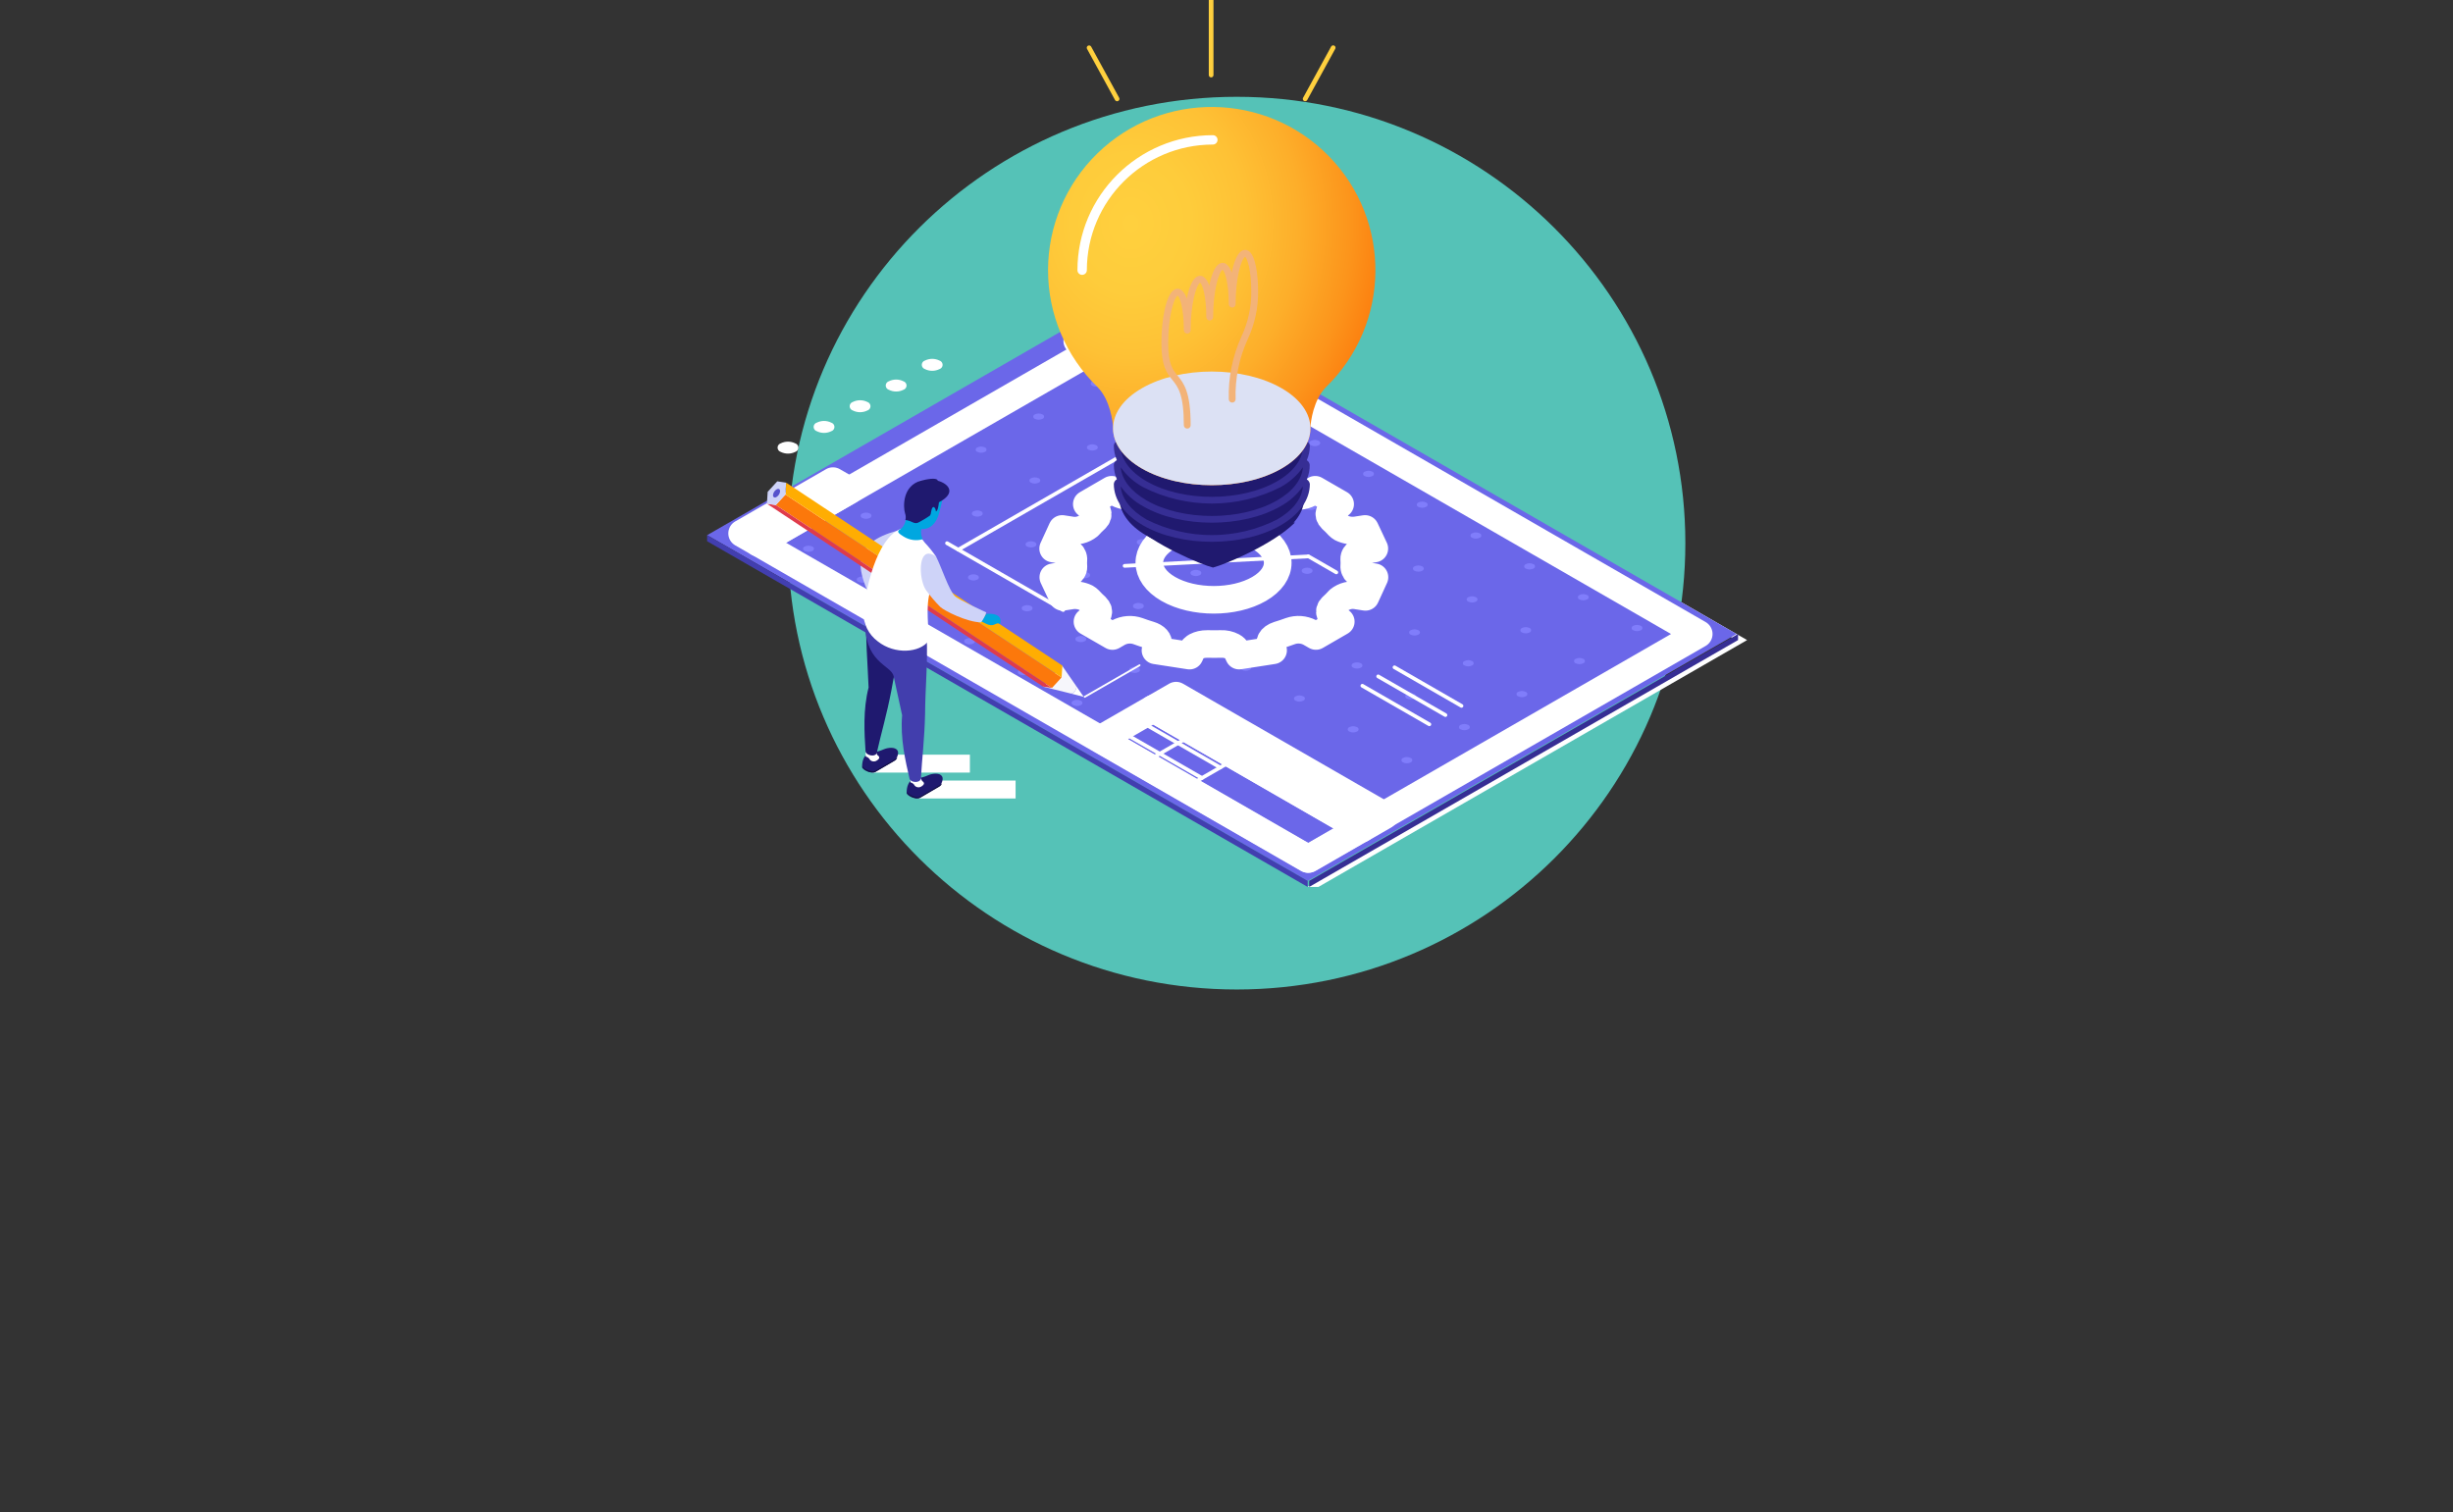 <svg width="532" height="328" xmlns="http://www.w3.org/2000/svg" xmlns:xlink="http://www.w3.org/1999/xlink" xml:space="preserve" overflow="hidden"><rect width="100%" height="100%" fill="#333333" stroke="none"/><defs><clipPath id="clip0"><rect x="84" y="60" width="532" height="328"/></clipPath><clipPath id="clip1"><rect x="84" y="60" width="532" height="272"/></clipPath><clipPath id="clip2"><path d="M367.564 252.362 369.931 252.362 462.908 198.82 460.541 198.82ZM448.74 190.662 446.373 190.662 460.541 198.821 462.91 198.821Z"/></clipPath><linearGradient x1="-129.902" y1="61.701" x2="-129.711" y2="61.701" gradientUnits="userSpaceOnUse" spreadMethod="pad" id="fill3"><stop offset="0" stop-color="#C6CBE7"/><stop offset="0.379" stop-color="#C8CDE8"/><stop offset="0.596" stop-color="#D0D4EB"/><stop offset="0.772" stop-color="#DEE1F1"/><stop offset="0.925" stop-color="#F2F3F9"/><stop offset="1" stop-color="#FFFFFF"/></linearGradient><clipPath id="clip4"><path d="M326.761 153.387 326.761 167.993C326.761 170.945 328.719 173.9 332.63 176.153 340.457 180.659 353.145 180.658 360.971 176.153 364.884 173.901 366.841 170.947 366.841 167.993L366.841 153.387Z"/></clipPath><linearGradient x1="-89.185" y1="98.973" x2="-89.025" y2="98.973" gradientUnits="userSpaceOnUse" spreadMethod="pad" id="fill5"><stop offset="0" stop-color="#423EAF"/><stop offset="1" stop-color="#20196F"/></linearGradient><clipPath id="clip6"><path d="M332.677 172.687C329.262 170.721 327.287 168.184 327.06 165.495 328.334 167.287 330.003 168.764 331.937 169.814 340.137 174.539 353.488 174.539 361.692 169.814 363.627 168.764 365.296 167.287 366.572 165.496 366.344 168.183 364.372 170.72 360.954 172.687 352.066 177.175 341.566 177.175 332.678 172.687M361.695 165.668C363.63 164.616 365.299 163.138 366.575 161.346 366.347 164.039 364.375 166.571 360.957 168.538 353.157 173.026 340.475 173.026 332.681 168.538 329.266 166.571 327.291 164.035 327.064 161.346 328.338 163.138 330.006 164.617 331.941 165.668 341.294 170.39 352.343 170.39 361.696 165.668M366.876 156.673 366.595 156.673C366.595 159.555 364.595 162.296 360.954 164.392 353.154 168.88 340.472 168.88 332.678 164.392 329.041 162.297 327.037 159.557 327.037 156.673L326.73 156.673C326.73 156.673 327.33 155.513 326.73 155.513 326.106 155.555 325.608 156.05 325.564 156.673 325.567 157.751 325.791 158.818 326.222 159.807 325.842 160.01 325.594 160.394 325.564 160.823 325.567 161.899 325.791 162.964 326.222 163.951 325.843 164.156 325.595 164.54 325.564 164.969 325.564 168.399 327.829 171.593 331.942 173.961 340.142 178.684 353.493 178.684 361.697 173.961 365.81 171.593 368.076 168.397 368.076 164.969 368.021 164.553 367.776 164.185 367.413 163.972 367.851 162.982 368.067 161.908 368.045 160.826 368.016 160.407 367.779 160.03 367.413 159.822 367.847 158.829 368.072 157.759 368.076 156.676 368.008 156.052 367.504 155.564 366.876 155.516 366.276 155.516 366.876 156.676 366.876 156.676"/></clipPath><linearGradient x1="-87.98" y1="96.856" x2="-87.853" y2="96.856" gradientUnits="userSpaceOnUse" spreadMethod="pad" id="fill7"><stop offset="0" stop-color="#5652CC"/><stop offset="1" stop-color="#362E94"/></linearGradient><clipPath id="clip8"><path d="M311.297 118.594C311.288 128.148 315.161 137.298 322.033 143.953 324.733 146.652 325.399 151.533 325.399 152.903 325.399 156.057 327.489 159.212 331.668 161.619 340.027 166.432 353.579 166.431 361.936 161.619 366.116 159.212 368.205 156.057 368.205 152.903 368.205 151.534 368.872 146.652 371.595 143.939 385.624 130.278 385.893 107.861 372.196 93.869 358.499 79.877 336.023 79.609 321.995 93.27 315.155 99.93 311.298 109.06 311.295 118.594"/></clipPath><radialGradient cx="0.254" cy="0.303" r="0.808" gradientUnits="userSpaceOnUse" spreadMethod="pad" id="fill9" gradientTransform="scale(70.822 83.249)"><stop offset="0" stop-color="#FFD03E"/><stop offset="0.226" stop-color="#FECC3B"/><stop offset="0.435" stop-color="#FEC135"/><stop offset="0.637" stop-color="#FDAE2A"/><stop offset="0.834" stop-color="#FC941B"/><stop offset="1" stop-color="#FC780B"/></radialGradient><clipPath id="clip10"><rect x="325" y="140" width="44" height="26"/></clipPath><clipPath id="clip11"><path d="M331.667 144.19C340.026 139.376 353.576 139.376 361.935 144.19 370.294 149.005 370.294 156.805 361.935 161.62 353.576 166.434 340.026 166.433 331.667 161.62 323.308 156.807 323.308 149.002 331.667 144.19"/></clipPath><linearGradient x1="-85.713" y1="112.991" x2="-85.573" y2="112.991" gradientUnits="userSpaceOnUse" spreadMethod="pad" id="fill12"><stop offset="0" stop-color="#FFFFFF"/><stop offset="0.323" stop-color="#ECEEF9"/><stop offset="0.663" stop-color="#E0E4F5"/><stop offset="1" stop-color="#DCE1F4"/></linearGradient><clipPath id="clip13"><rect x="335" y="114" width="22" height="39"/></clipPath><clipPath id="clip14"><path d="M354.734 114.391C354.293 114.13 353.744 114.134 353.307 114.4 352.327 114.967 351.6 116.81 351.129 119.155 350.944 118.377 350.496 117.686 349.859 117.2 349.419 116.938 348.87 116.942 348.434 117.21 347.454 117.775 346.726 119.618 346.256 121.961 346.069 121.184 345.622 120.495 344.987 120.008 344.546 119.745 343.996 119.75 343.559 120.019 342.58 120.582 341.851 122.425 341.38 124.769 341.194 123.992 340.746 123.302 340.111 122.814 339.671 122.553 339.121 122.556 338.684 122.824 336.841 123.887 335.877 129.456 335.877 134.409 335.877 139.453 337.077 140.943 338.247 142.388 339.479 143.911 340.747 145.486 340.747 152.217 340.747 152.625 341.078 152.955 341.486 152.955 341.894 152.955 342.225 152.625 342.225 152.217 342.225 144.967 340.725 143.105 339.393 141.465 338.293 140.108 337.35 138.937 337.35 134.413 337.35 128.8 338.54 124.66 339.402 124.118 339.878 124.433 340.748 126.911 340.747 131.606 340.747 132.013 341.078 132.343 341.486 132.343 341.894 132.343 342.225 132.013 342.225 131.606 342.225 125.992 343.414 121.851 344.276 121.309 344.752 121.626 345.623 124.109 345.623 128.8 345.638 129.207 345.981 129.524 346.389 129.509 346.776 129.495 347.086 129.186 347.1 128.8 347.1 123.184 348.288 119.044 349.149 118.504 349.627 118.82 350.496 121.296 350.496 125.993 350.511 126.4 350.854 126.718 351.263 126.704 351.65 126.689 351.961 126.379 351.975 125.993 351.975 120.379 353.162 116.238 354.024 115.696 354.5 116.013 355.371 118.497 355.371 123.184 355.409 126.601 354.668 129.981 353.205 133.071 351.286 137.319 350.36 141.947 350.496 146.605 350.511 147.013 350.854 147.331 351.263 147.316 351.65 147.301 351.961 146.992 351.975 146.605 351.833 142.139 352.723 137.701 354.575 133.632 356.118 130.367 356.897 126.794 356.853 123.184 356.853 119.526 356.296 115.297 354.734 114.396"/></clipPath><linearGradient x1="-90.015" y1="140.971" x2="-89.903" y2="140.971" gradientUnits="userSpaceOnUse" spreadMethod="pad" id="fill15"><stop offset="0"/><stop offset="0.098" stop-color="#2D2116"/><stop offset="0.226" stop-color="#61472F"/><stop offset="0.356" stop-color="#8D6846"/><stop offset="0.486" stop-color="#B28358"/><stop offset="0.615" stop-color="#CE9866"/><stop offset="0.744" stop-color="#E2A770"/><stop offset="0.872" stop-color="#EEB076"/><stop offset="1" stop-color="#F3B378"/></linearGradient><clipPath id="clip16"><path d="M272.792 189.596C272.792 189.596 272.876 180.827 278.536 175.104 268.871 177.797 269.593 182.94 272.792 189.596"/></clipPath><linearGradient x1="-27.597" y1="77.691" x2="-27.476" y2="77.691" gradientUnits="userSpaceOnUse" spreadMethod="pad" id="fill17"><stop offset="0" stop-color="#E8ECF7"/><stop offset="0.122" stop-color="#E4E8F7"/><stop offset="1" stop-color="#CED3F8"/></linearGradient><clipPath id="clip18"><path d="M310.16 208.908C310.16 208.908 316.195 210.417 316.195 210.404 316.34 210.434 316.491 210.41 316.62 210.338 317.079 210.078 317.387 209.616 317.448 209.093 317.457 208.986 317.441 208.879 317.403 208.78L317.308 208.643 314.329 204.354Z"/></clipPath><linearGradient x1="-71.638" y1="49.792" x2="-71.507" y2="49.792" gradientUnits="userSpaceOnUse" spreadMethod="pad" id="fill19"><stop offset="0" stop-color="#BBC0E6"/><stop offset="0.02" stop-color="#BCC1E6"/><stop offset="1" stop-color="#F6F6FB"/></linearGradient><clipPath id="clip20"><path d="M317.449 209.101C317.388 209.624 317.081 210.086 316.621 210.346 316.492 210.418 316.341 210.442 316.196 210.412 316.196 210.421 319.031 211.13 319.031 211.13L317.405 208.787C317.444 208.886 317.459 208.993 317.45 209.1"/></clipPath><linearGradient x1="-78.337" y1="44.322" x2="-78.202" y2="44.322" gradientUnits="userSpaceOnUse" spreadMethod="pad" id="fill21"><stop offset="0" stop-color="#EFEFF3"/><stop offset="1" stop-color="#FFFFFF"/></linearGradient><linearGradient x1="-45.575" y1="23.074" x2="-45.427" y2="23.074" gradientUnits="userSpaceOnUse" spreadMethod="pad" id="fill22"><stop offset="0" stop-color="#C2C8E6"/><stop offset="0.112" stop-color="#CDD2EA"/><stop offset="0.419" stop-color="#E8EAF5"/><stop offset="0.691" stop-color="#F9F9FC"/><stop offset="0.899" stop-color="#FFFFFF"/><stop offset="1" stop-color="#FFFFFF"/></linearGradient><linearGradient x1="-35.676" y1="28.689" x2="-35.549" y2="28.689" gradientUnits="userSpaceOnUse" spreadMethod="pad" id="fill23"><stop offset="0" stop-color="#C2C8E6"/><stop offset="0.112" stop-color="#CDD2EA"/><stop offset="0.419" stop-color="#E8EAF5"/><stop offset="0.691" stop-color="#F9F9FC"/><stop offset="0.899" stop-color="#FFFFFF"/><stop offset="1" stop-color="#FFFFFF"/></linearGradient><clipPath id="clip24"><path d="M275.66 222.517C274.79 222.914 273.856 223.153 272.902 223.223 272.902 223.223 270.962 223.313 270.962 226.367 270.977 226.995 273.03 227.845 273.676 227.478L277.916 224.996C278.088 224.908 278.235 224.779 278.346 224.62 278.364 224.591 278.379 224.561 278.391 224.53 279.315 222.834 278.444 222.184 277.261 222.184 276.711 222.192 276.168 222.305 275.661 222.518"/></clipPath><linearGradient x1="-33.517" y1="30.174" x2="-33.383" y2="30.174" gradientUnits="userSpaceOnUse" spreadMethod="pad" id="fill25"><stop offset="0" stop-color="#423EAD"/><stop offset="0.313" stop-color="#39349D"/><stop offset="0.917" stop-color="#221C75"/><stop offset="1" stop-color="#1F196F"/></linearGradient><clipPath id="clip26"><path d="M285.325 228.128C284.455 228.526 283.521 228.765 282.567 228.834 282.567 228.834 280.627 228.922 280.627 231.975 280.642 232.604 282.694 233.454 283.341 233.087L287.579 230.607C287.751 230.518 287.899 230.389 288.01 230.231 288.027 230.2 288.043 230.17 288.056 230.141 288.98 228.445 288.108 227.794 286.925 227.794 286.375 227.802 285.832 227.916 285.325 228.128"/></clipPath><linearGradient x1="-43.156" y1="24.57" x2="-43.022" y2="24.57" gradientUnits="userSpaceOnUse" spreadMethod="pad" id="fill27"><stop offset="0" stop-color="#423EAD"/><stop offset="0.313" stop-color="#39349D"/><stop offset="0.917" stop-color="#221C75"/><stop offset="1" stop-color="#1F196F"/></linearGradient><clipPath id="clip28"><path d="M271.627 194.138C271.227 203.851 277.275 204.16 277.799 206.629 278.414 209.522 279.086 212.414 279.651 215.135 279.219 220.054 280.351 224.988 281.292 229.036 281.765 229.775 283.492 229.812 283.716 228.924 283.977 224.318 284.499 220.378 284.628 214.874 284.664 209.228 285.228 203.844 284.986 198.058 284.038 198.197 281.173 197.148 278.307 196.098 275.614 195.111 272.921 194.126 271.819 194.126 271.754 194.125 271.69 194.129 271.626 194.138"/></clipPath><linearGradient x1="-33.789" y1="58.239" x2="-33.649" y2="58.239" gradientUnits="userSpaceOnUse" spreadMethod="pad" id="fill29"><stop offset="0" stop-color="#1F196F"/><stop offset="0.032" stop-color="#201A71"/><stop offset="0.673" stop-color="#38349C"/><stop offset="1" stop-color="#423EAD"/></linearGradient><clipPath id="clip30"><path d="M271.242 192.779C271.206 195.277 272.38 197.638 274.395 199.122 278.089 202.037 283.486 201.566 285.377 199.005 285.377 193.719 284.519 190.996 286.358 186.181 286.489 183.381 286.425 182.302 287.035 180.753 286.292 179.666 285.464 178.64 284.559 177.683 283.442 176.287 282.741 175.016 282.09 174.772 281.628 174.595 281.139 174.503 280.644 174.5 275.966 174.5 272.344 183.165 271.244 192.78"/></clipPath><linearGradient x1="-26.826" y1="74.033" x2="-26.678" y2="74.033" gradientUnits="userSpaceOnUse" spreadMethod="pad" id="fill31"><stop offset="0" stop-color="#CED3F8"/><stop offset="1" stop-color="#FFFFFF"/></linearGradient><clipPath id="clip32"><path d="M284.892 188.072C285.808 189.33 286.818 190.516 287.915 191.62 288.744 192.447 293.787 194.973 296.783 194.973 297.265 194.317 297.647 193.593 297.915 192.824 297.915 192.824 291.886 190.083 291.078 189.278 289.795 187.999 288.098 182.795 287.035 180.751 286.581 180.358 286.014 180.119 285.416 180.068 283.038 180.068 283.397 186.052 284.892 188.071"/></clipPath><linearGradient x1="-45.565" y1="72.289" x2="-45.431" y2="72.289" gradientUnits="userSpaceOnUse" spreadMethod="pad" id="fill33"><stop offset="0" stop-color="#F6F6FB"/><stop offset="1" stop-color="#CED3F8"/></linearGradient></defs><g clip-path="url(#clip0)" transform="translate(-84 -60)"><g clip-path="url(#clip1)"><g><path d="M194.009 96.803C194.009 150.266 150.578 193.606 97.004 193.606 43.43 193.606 3.22643e-06 150.266 3.22643e-06 96.803 3.22643e-06 43.34 43.43-2.43504e-07 97.004-2.43504e-07 150.578-2.43504e-07 194.009 43.34 194.009 96.803Z" fill="#55C2B7" transform="matrix(1.003 0 0 1 254.923 80.995)"/><g><path d="M345.696 591.911C344.697 591.405 343.516 591.405 342.517 591.911 342.011 592.082 341.738 592.632 341.91 593.139 342.006 593.425 342.231 593.65 342.517 593.747 343.516 594.253 344.697 594.253 345.696 593.747 346.203 593.575 346.475 593.026 346.304 592.519 346.207 592.233 345.982 592.008 345.696 591.911" fill="#FFFFFF" transform="matrix(1.003 0 0 1 -58.965 -453.705)"/><path d="M288.284 625.056C287.286 624.549 286.105 624.549 285.107 625.056 284.6 625.227 284.328 625.776 284.499 626.283 284.595 626.569 284.82 626.794 285.107 626.891 286.105 627.397 287.286 627.397 288.284 626.891 288.791 626.72 289.063 626.17 288.892 625.664 288.795 625.377 288.571 625.152 288.284 625.056" fill="#FFFFFF" transform="matrix(1.003 0 0 1 -9.204 -482.359)"/><path d="M230.88 658.198C229.882 657.691 228.701 657.691 227.703 658.198 227.196 658.369 226.924 658.919 227.095 659.425 227.191 659.712 227.416 659.937 227.703 660.033 228.701 660.54 229.882 660.54 230.88 660.033 231.387 659.862 231.659 659.313 231.488 658.806 231.392 658.52 231.167 658.295 230.88 658.198" fill="#FFFFFF" transform="matrix(1.003 0 0 1 40.554 -511.012)"/><path d="M173.475 691.34C172.477 690.833 171.296 690.833 170.297 691.34 169.79 691.511 169.518 692.061 169.689 692.568 169.786 692.854 170.01 693.079 170.297 693.176 171.296 693.682 172.476 693.682 173.475 693.176 173.982 693.005 174.254 692.455 174.083 691.948 173.987 691.662 173.762 691.437 173.475 691.34" fill="#FFFFFF" transform="matrix(1.003 0 0 1 90.313 -539.665)"/><path d="M116.07 724.486C115.071 723.979 113.89 723.979 112.891 724.486 112.384 724.657 112.112 725.206 112.283 725.713 112.38 725.999 112.604 726.224 112.891 726.321 113.89 726.828 115.071 726.828 116.07 726.321 116.576 726.15 116.848 725.6 116.677 725.094 116.581 724.807 116.356 724.582 116.07 724.486" fill="#FFFFFF" transform="matrix(1.003 0 0 1 140.072 -568.321)"/></g><g><g><g clip-path="url(#clip2)"><path d="M0 0 95.096 0 95.096 61.701 1.21752e-06 61.701Z" fill="url(#fill3)" transform="matrix(1.003 0 0 1 367.564 190.662)"/></g></g></g><path d="M0 532.109 129.867 607.088 222.602 553.547 92.734 478.565Z" fill="#6B67E9" transform="matrix(1.003 0 0 1 237.357 -356.04)"/><path d="M958.756 1085.64 958.756 1086.95 1051.49 1033.41 1051.49 1032.09Z" fill="#362E94" transform="matrix(1.003 0 0 1 -593.698 -834.591)"/><path d="M0 875.143 129.867 950.122 129.867 948.804 0 873.825Z" fill="#423EAF" transform="matrix(1.003 0 0 1 237.357 -697.761)"/><path d="M200.484 643.105 81.68 574.513 166.197 525.716 285.001 594.307Z" stroke="#FFFFFF" stroke-width="5.984" stroke-linecap="round" stroke-linejoin="round" fill="none" transform="matrix(1.003 0 0 1 166.556 -396.805)"/><path d="M637.733 1151.76 682.762 1177.76 671.35 1184.35 626.32 1158.35Z" stroke="#FFFFFF" stroke-width="5.984" stroke-linecap="round" stroke-linejoin="round" fill="none" transform="matrix(1.003 0 0 1 -305.544 -938.052)"/><path d="M760.524 1156.8 715.494 1130.8 710.576 1133.64 755.605 1159.64Z" stroke="#FFFFFF" stroke-width="5.984" stroke-linecap="round" stroke-linejoin="round" fill="none" transform="matrix(1.003 0 0 1 -378.576 -919.929)"/><g><path d="M758.555 1234.01C758.331 1234.01 758.151 1233.82 758.152 1233.6 758.153 1233.46 758.23 1233.32 758.355 1233.25L769.768 1226.66C769.952 1226.53 770.204 1226.58 770.332 1226.76 770.46 1226.95 770.415 1227.2 770.231 1227.33 770.213 1227.34 770.193 1227.35 770.173 1227.36L758.76 1233.95C758.699 1233.98 758.631 1234 758.561 1234" fill="#FFFFFF" transform="matrix(1.003 0 0 1 -419.812 -1002.76)"/><path d="M698.274 1176.28C698.204 1176.28 698.135 1176.26 698.075 1176.22L679.813 1165.68C679.629 1165.55 679.584 1165.3 679.712 1165.11 679.825 1164.95 680.039 1164.9 680.218 1164.98L698.48 1175.52C698.674 1175.64 698.74 1175.88 698.629 1176.08 698.557 1176.2 698.424 1176.28 698.28 1176.28" fill="#FFFFFF" transform="matrix(1.003 0 0 1 -351.734 -949.426)"/><path d="M669.108 1193.11C669.038 1193.11 668.969 1193.1 668.908 1193.06L650.646 1182.52C650.465 1182.38 650.426 1182.13 650.559 1181.95 650.672 1181.8 650.877 1181.74 651.051 1181.82L669.313 1192.36C669.507 1192.47 669.574 1192.72 669.462 1192.92 669.39 1193.04 669.258 1193.12 669.113 1193.12" fill="#FFFFFF" transform="matrix(1.003 0 0 1 -326.449 -963.984)"/><path d="M691.146 1195.09C690.922 1195.09 690.742 1194.91 690.743 1194.68 690.744 1194.54 690.821 1194.41 690.946 1194.34L702.36 1187.75C702.562 1187.65 702.803 1187.74 702.899 1187.94 702.984 1188.12 702.927 1188.33 702.765 1188.44L691.352 1195.03C691.292 1195.07 691.223 1195.09 691.153 1195.09" fill="#FFFFFF" transform="matrix(1.003 0 0 1 -361.381 -969.113)"/><path d="M75.422 787.312 78.929 789.337 59.292 800.674 55.784 798.648Z" stroke="#FFFFFF" stroke-width="5.984" stroke-linecap="round" stroke-linejoin="round" fill="none" transform="matrix(1.003 0 0 1 189.002 -622.966)"/><path d="M601.671 510.764 605.178 512.789 592.95 519.857 589.442 517.832Z" stroke="#FFFFFF" stroke-width="5.984" stroke-linecap="round" stroke-linejoin="round" fill="none" transform="matrix(1.003 0 0 1 -273.573 -383.882)"/><path d="M154.648 814.301C154.578 814.3 154.509 814.282 154.448 814.247L150.94 812.222C150.757 812.094 150.712 811.842 150.839 811.659 150.953 811.496 151.166 811.439 151.345 811.524L154.853 813.549C155.047 813.66 155.114 813.908 155.002 814.102 154.931 814.227 154.798 814.304 154.654 814.305" fill="#FFFFFF" transform="matrix(1.003 0 0 1 106.698 -643.847)"/><path d="M105.842 842.48C105.772 842.48 105.704 842.461 105.643 842.426L102.133 840.403C101.931 840.307 101.845 840.065 101.941 839.863 102.036 839.661 102.278 839.575 102.48 839.671 102.5 839.68 102.52 839.692 102.538 839.704L106.046 841.729C106.24 841.841 106.306 842.088 106.195 842.282 106.123 842.407 105.99 842.484 105.846 842.485" fill="#FFFFFF" transform="matrix(1.003 0 0 1 149.003 -668.21)"/><path d="M702.913 573.425C703.434 573.161 704.049 573.161 704.57 573.425 704.834 573.514 704.976 573.8 704.887 574.064 704.836 574.214 704.719 574.331 704.57 574.381 704.049 574.645 703.434 574.645 702.914 574.381 702.65 574.29 702.509 574.003 702.6 573.739 702.651 573.591 702.767 573.475 702.914 573.425" fill="#807DFB" transform="matrix(1.003 0 0 1 -371.635 -437.88)"/><path d="M788.421 622.791C788.941 622.527 789.557 622.527 790.077 622.791 790.341 622.88 790.483 623.166 790.394 623.43 790.344 623.579 790.227 623.697 790.077 623.747 789.557 624.011 788.941 624.011 788.421 623.747 788.156 623.656 788.016 623.369 788.107 623.105 788.157 622.957 788.273 622.841 788.421 622.791" fill="#807DFB" transform="matrix(1.003 0 0 1 -445.754 -480.558)"/><path d="M873.926 672.16C874.447 671.895 875.062 671.895 875.583 672.16 875.847 672.249 875.989 672.537 875.899 672.801 875.848 672.95 875.731 673.066 875.583 673.117 875.062 673.381 874.447 673.381 873.926 673.117 873.662 673.028 873.52 672.742 873.609 672.478 873.659 672.328 873.777 672.211 873.926 672.161" fill="#807DFB" transform="matrix(1.003 0 0 1 -519.871 -523.239)"/><path d="M959.43 721.526C959.951 721.263 960.567 721.263 961.088 721.526 961.352 721.615 961.494 721.902 961.405 722.166 961.355 722.315 961.237 722.433 961.088 722.483 960.568 722.747 959.953 722.747 959.432 722.483 959.168 722.394 959.026 722.108 959.115 721.844 959.166 721.694 959.283 721.577 959.432 721.526" fill="#807DFB" transform="matrix(1.003 0 0 1 -593.987 -565.92)"/><path d="M1044.94 770.893C1045.46 770.629 1046.08 770.629 1046.6 770.893 1046.86 770.982 1047 771.269 1046.91 771.533 1046.86 771.682 1046.75 771.799 1046.6 771.85 1046.08 772.114 1045.46 772.114 1044.94 771.85 1044.68 771.761 1044.53 771.475 1044.62 771.21 1044.67 771.061 1044.79 770.944 1044.94 770.893" fill="#807DFB" transform="matrix(1.003 0 0 1 -668.106 -608.6)"/><path d="M1130.44 820.26C1130.97 819.997 1131.58 819.997 1132.1 820.26 1132.37 820.349 1132.51 820.636 1132.42 820.9 1132.37 821.049 1132.25 821.167 1132.1 821.217 1131.58 821.481 1130.97 821.481 1130.45 821.217 1130.18 821.126 1130.04 820.838 1130.13 820.574 1130.18 820.427 1130.3 820.311 1130.45 820.26" fill="#807DFB" transform="matrix(1.003 0 0 1 -742.224 -651.28)"/><path d="M1215.95 869.626C1216.47 869.362 1217.09 869.362 1217.61 869.626 1217.87 869.715 1218.02 870.002 1217.93 870.266 1217.88 870.415 1217.76 870.532 1217.61 870.583 1217.09 870.847 1216.47 870.847 1215.95 870.583 1215.69 870.493 1215.55 870.206 1215.64 869.942 1215.69 869.794 1215.8 869.678 1215.95 869.627" fill="#807DFB" transform="matrix(1.003 0 0 1 -816.341 -693.959)"/><path d="M1301.46 918.997C1301.98 918.733 1302.6 918.733 1303.12 918.997 1303.38 919.087 1303.52 919.374 1303.43 919.638 1303.38 919.786 1303.27 919.902 1303.12 919.953 1302.6 920.217 1301.98 920.217 1301.46 919.953 1301.2 919.863 1301.06 919.576 1301.15 919.312 1301.2 919.164 1301.31 919.048 1301.46 918.997" fill="#807DFB" transform="matrix(1.003 0 0 1 -890.46 -736.641)"/><path d="M1386.97 968.368C1387.49 968.104 1388.1 968.104 1388.62 968.368 1388.89 968.457 1389.03 968.743 1388.94 969.008 1388.89 969.157 1388.77 969.274 1388.62 969.325 1388.1 969.589 1387.49 969.589 1386.97 969.325 1386.7 969.236 1386.56 968.949 1386.65 968.685 1386.7 968.536 1386.82 968.418 1386.97 968.368" fill="#807DFB" transform="matrix(1.003 0 0 1 -964.578 -779.323)"/><path d="M1472.47 1017.73C1472.99 1017.47 1473.61 1017.47 1474.13 1017.73 1474.39 1017.82 1474.53 1018.1 1474.45 1018.37 1474.4 1018.52 1474.28 1018.64 1474.13 1018.69 1473.61 1018.95 1472.99 1018.95 1472.47 1018.69 1472.21 1018.6 1472.07 1018.31 1472.16 1018.05 1472.21 1017.9 1472.32 1017.78 1472.47 1017.73" fill="#807DFB" transform="matrix(1.003 0 0 1 -1038.69 -822.001)"/><path d="M611.289 626.321C611.81 626.057 612.426 626.057 612.946 626.321 613.211 626.41 613.352 626.697 613.263 626.961 613.213 627.11 613.096 627.228 612.946 627.278 612.426 627.542 611.81 627.542 611.29 627.278 611.026 627.189 610.884 626.903 610.973 626.638 611.023 626.489 611.14 626.372 611.29 626.321" fill="#807DFB" transform="matrix(1.003 0 0 1 -292.214 -483.611)"/><path d="M696.794 675.688C697.315 675.424 697.93 675.424 698.451 675.688 698.715 675.777 698.857 676.064 698.768 676.328 698.718 676.477 698.6 676.594 698.451 676.645 697.93 676.909 697.315 676.909 696.794 676.645 696.53 676.556 696.388 676.27 696.477 676.005 696.527 675.856 696.645 675.739 696.794 675.688" fill="#807DFB" transform="matrix(1.003 0 0 1 -366.331 -526.291)"/><path d="M782.303 725.054C782.823 724.79 783.439 724.79 783.959 725.054 784.223 725.143 784.365 725.43 784.276 725.694 784.226 725.843 784.109 725.96 783.959 726.011 783.439 726.275 782.823 726.275 782.303 726.011 782.038 725.922 781.896 725.635 781.986 725.371 782.036 725.222 782.153 725.105 782.303 725.054" fill="#807DFB" transform="matrix(1.003 0 0 1 -440.45 -568.97)"/><path d="M867.809 774.422C868.33 774.158 868.945 774.158 869.466 774.422 869.73 774.511 869.872 774.797 869.783 775.062 869.732 775.211 869.615 775.328 869.466 775.379 868.945 775.643 868.33 775.643 867.809 775.379 867.545 775.29 867.403 775.003 867.492 774.739 867.542 774.59 867.66 774.473 867.809 774.422" fill="#807DFB" transform="matrix(1.003 0 0 1 -514.568 -611.65)"/><path d="M953.315 823.792C953.836 823.528 954.452 823.528 954.973 823.792 955.237 823.881 955.379 824.167 955.29 824.432 955.24 824.581 955.122 824.698 954.973 824.749 954.452 825.013 953.836 825.013 953.315 824.749 953.051 824.66 952.909 824.373 952.998 824.109 953.049 823.96 953.166 823.842 953.315 823.792" fill="#807DFB" transform="matrix(1.003 0 0 1 -588.685 -654.333)"/><path d="M1038.82 873.158C1039.34 872.894 1039.96 872.894 1040.48 873.158 1040.74 873.247 1040.88 873.533 1040.8 873.797 1040.75 873.947 1040.63 874.064 1040.48 874.114 1039.96 874.378 1039.34 874.378 1038.82 874.114 1038.56 874.025 1038.42 873.739 1038.5 873.475 1038.56 873.326 1038.67 873.208 1038.82 873.158" fill="#807DFB" transform="matrix(1.003 0 0 1 -662.802 -697.013)"/><path d="M1124.33 922.523C1124.85 922.259 1125.47 922.259 1125.99 922.523 1126.25 922.612 1126.39 922.898 1126.31 923.162 1126.25 923.312 1126.14 923.429 1125.99 923.479 1125.47 923.743 1124.85 923.743 1124.33 923.479 1124.07 923.39 1123.93 923.104 1124.01 922.84 1124.06 922.691 1124.18 922.573 1124.33 922.523" fill="#807DFB" transform="matrix(1.003 0 0 1 -736.923 -739.69)"/><path d="M1209.84 971.891C1210.36 971.627 1210.97 971.627 1211.49 971.891 1211.76 971.981 1211.9 972.268 1211.81 972.532 1211.76 972.681 1211.64 972.798 1211.49 972.848 1210.97 973.113 1210.36 973.113 1209.84 972.848 1209.57 972.759 1209.43 972.473 1209.52 972.209 1209.57 972.06 1209.69 971.942 1209.84 971.892" fill="#807DFB" transform="matrix(1.003 0 0 1 -811.038 -782.372)"/><path d="M1295.34 1021.26C1295.86 1021 1296.48 1021 1297 1021.26 1297.26 1021.35 1297.4 1021.64 1297.31 1021.9 1297.26 1022.05 1297.15 1022.17 1297 1022.22 1296.48 1022.48 1295.86 1022.48 1295.34 1022.22 1295.08 1022.13 1294.94 1021.84 1295.03 1021.58 1295.08 1021.43 1295.19 1021.31 1295.34 1021.26" fill="#807DFB" transform="matrix(1.003 0 0 1 -885.156 -825.055)"/><path d="M1380.85 1070.63C1381.37 1070.36 1381.99 1070.36 1382.51 1070.63 1382.77 1070.72 1382.91 1071 1382.82 1071.27 1382.77 1071.42 1382.66 1071.53 1382.51 1071.58 1381.99 1071.85 1381.37 1071.85 1380.85 1071.58 1380.59 1071.5 1380.44 1071.21 1380.53 1070.94 1380.58 1070.8 1380.7 1070.68 1380.85 1070.63" fill="#807DFB" transform="matrix(1.003 0 0 1 -959.274 -867.734)"/><path d="M519.667 679.224C520.188 678.96 520.803 678.96 521.324 679.224 521.588 679.312 521.731 679.598 521.643 679.863 521.593 680.013 521.475 680.131 521.324 680.182 520.803 680.445 520.188 680.445 519.667 680.182 519.403 680.092 519.261 679.804 519.351 679.54 519.402 679.391 519.519 679.275 519.667 679.224" fill="#807DFB" transform="matrix(1.003 0 0 1 -212.797 -529.344)"/><path d="M605.174 728.587C605.694 728.323 606.31 728.323 606.83 728.587 607.095 728.677 607.236 728.964 607.146 729.229 607.096 729.377 606.979 729.494 606.83 729.545 606.31 729.808 605.694 729.808 605.174 729.545 604.909 729.455 604.768 729.167 604.858 728.903 604.908 728.754 605.025 728.638 605.174 728.587" fill="#807DFB" transform="matrix(1.003 0 0 1 -286.915 -572.024)"/><path d="M690.681 777.954C691.202 777.689 691.818 777.689 692.339 777.954 692.603 778.043 692.745 778.329 692.656 778.593 692.605 778.743 692.488 778.86 692.339 778.91 691.818 779.175 691.203 779.175 690.682 778.91 690.418 778.821 690.276 778.535 690.365 778.271 690.415 778.122 690.533 778.004 690.682 777.954" fill="#807DFB" transform="matrix(1.003 0 0 1 -361.033 -614.704)"/><path d="M776.187 827.323C776.707 827.059 777.323 827.059 777.843 827.323 778.107 827.412 778.249 827.698 778.16 827.962 778.11 828.112 777.993 828.229 777.843 828.279 777.323 828.543 776.708 828.543 776.188 828.279 775.923 828.19 775.781 827.904 775.871 827.64 775.921 827.491 776.038 827.373 776.188 827.323" fill="#807DFB" transform="matrix(1.003 0 0 1 -435.149 -657.387)"/><path d="M861.694 876.69C862.215 876.426 862.83 876.426 863.351 876.69 863.615 876.78 863.757 877.067 863.667 877.331 863.616 877.48 863.499 877.597 863.351 877.647 862.83 877.911 862.216 877.911 861.695 877.647 861.431 877.557 861.289 877.27 861.379 877.006 861.43 876.857 861.546 876.74 861.695 876.69" fill="#807DFB" transform="matrix(1.003 0 0 1 -509.268 -700.066)"/><path d="M947.202 926.058C947.723 925.794 948.338 925.794 948.859 926.058 949.123 926.146 949.266 926.432 949.178 926.696 949.128 926.847 949.01 926.965 948.859 927.015 948.339 927.279 947.724 927.279 947.203 927.015 946.939 926.925 946.798 926.638 946.888 926.374 946.938 926.225 947.055 926.108 947.203 926.058" fill="#807DFB" transform="matrix(1.003 0 0 1 -583.388 -742.747)"/><path d="M1032.71 975.425C1033.23 975.16 1033.84 975.16 1034.36 975.425 1034.63 975.514 1034.77 975.8 1034.68 976.064 1034.63 976.213 1034.51 976.331 1034.36 976.381 1033.84 976.645 1033.23 976.645 1032.71 976.381 1032.44 976.292 1032.3 976.006 1032.39 975.742 1032.44 975.592 1032.56 975.475 1032.71 975.425" fill="#807DFB" transform="matrix(1.003 0 0 1 -657.504 -785.427)"/><path d="M1118.21 1024.79C1118.74 1024.53 1119.35 1024.53 1119.87 1024.79 1120.14 1024.88 1120.28 1025.17 1120.19 1025.43 1120.14 1025.58 1120.02 1025.7 1119.87 1025.75 1119.35 1026.01 1118.74 1026.01 1118.22 1025.75 1117.95 1025.66 1117.81 1025.37 1117.9 1025.11 1117.95 1024.96 1118.07 1024.84 1118.22 1024.79" fill="#807DFB" transform="matrix(1.003 0 0 1 -731.622 -828.107)"/><path d="M1203.72 1074.16C1204.24 1073.89 1204.86 1073.89 1205.38 1074.16 1205.64 1074.25 1205.79 1074.53 1205.7 1074.8 1205.65 1074.95 1205.53 1075.06 1205.38 1075.11 1204.86 1075.38 1204.24 1075.38 1203.72 1075.11 1203.46 1075.02 1203.32 1074.74 1203.41 1074.47 1203.46 1074.32 1203.58 1074.21 1203.72 1074.16" fill="#807DFB" transform="matrix(1.003 0 0 1 -805.741 -870.786)"/><path d="M1289.23 1123.53C1289.75 1123.26 1290.36 1123.26 1290.89 1123.53 1291.15 1123.62 1291.29 1123.9 1291.2 1124.17 1291.15 1124.32 1291.03 1124.43 1290.89 1124.48 1290.37 1124.75 1289.75 1124.75 1289.23 1124.48 1288.97 1124.39 1288.82 1124.11 1288.91 1123.84 1288.96 1123.69 1289.08 1123.58 1289.23 1123.53" fill="#807DFB" transform="matrix(1.003 0 0 1 -879.859 -913.468)"/><path d="M428.045 732.119C428.565 731.855 429.181 731.855 429.702 732.119 429.966 732.208 430.108 732.494 430.019 732.758 429.968 732.908 429.851 733.025 429.702 733.075 429.181 733.339 428.566 733.339 428.045 733.075 427.781 732.986 427.639 732.7 427.728 732.436 427.778 732.286 427.895 732.169 428.045 732.119" fill="#807DFB" transform="matrix(1.003 0 0 1 -133.378 -575.078)"/><path d="M513.557 781.486C514.078 781.222 514.693 781.222 515.214 781.486 515.478 781.575 515.62 781.861 515.531 782.125 515.481 782.275 515.363 782.392 515.214 782.442 514.693 782.706 514.078 782.706 513.557 782.442 513.293 782.353 513.151 782.067 513.24 781.803 513.291 781.653 513.408 781.536 513.557 781.486" fill="#807DFB" transform="matrix(1.003 0 0 1 -207.497 -617.757)"/><path d="M599.06 830.852C599.58 830.588 600.196 830.588 600.716 830.852 600.98 830.941 601.122 831.227 601.033 831.491 600.983 831.64 600.866 831.758 600.716 831.808 600.196 832.072 599.58 832.072 599.06 831.808 598.796 831.719 598.654 831.433 598.743 831.169 598.793 831.019 598.91 830.902 599.06 830.852" fill="#807DFB" transform="matrix(1.003 0 0 1 -281.615 -660.437)"/><path d="M684.566 880.222C685.087 879.958 685.702 879.958 686.223 880.222 686.487 880.311 686.629 880.597 686.54 880.861 686.49 881.01 686.372 881.128 686.223 881.178 685.702 881.443 685.087 881.443 684.566 881.178 684.302 881.089 684.16 880.803 684.249 880.539 684.299 880.389 684.417 880.272 684.566 880.222" fill="#807DFB" transform="matrix(1.003 0 0 1 -355.732 -703.119)"/><path d="M770.073 929.588C770.594 929.325 771.209 929.325 771.73 929.588 771.994 929.677 772.136 929.964 772.047 930.228 771.997 930.377 771.88 930.495 771.73 930.545 771.21 930.809 770.594 930.809 770.073 930.545 769.809 930.456 769.667 930.17 769.756 929.905 769.807 929.756 769.924 929.639 770.073 929.588" fill="#807DFB" transform="matrix(1.003 0 0 1 -429.851 -745.799)"/><path d="M855.58 978.956C856.101 978.693 856.716 978.693 857.237 978.956 857.501 979.045 857.643 979.332 857.554 979.596 857.503 979.745 857.386 979.862 857.237 979.913 856.716 980.177 856.101 980.177 855.58 979.913 855.316 979.823 855.175 979.536 855.265 979.272 855.315 979.124 855.432 979.008 855.58 978.957" fill="#807DFB" transform="matrix(1.003 0 0 1 -503.968 -788.48)"/><path d="M941.086 1028.32C941.607 1028.06 942.222 1028.06 942.743 1028.32 943.007 1028.41 943.149 1028.7 943.06 1028.96 943.01 1029.11 942.892 1029.23 942.743 1029.28 942.223 1029.54 941.607 1029.54 941.086 1029.28 940.822 1029.19 940.68 1028.9 940.769 1028.64 940.82 1028.49 940.937 1028.37 941.086 1028.32" fill="#807DFB" transform="matrix(1.003 0 0 1 -578.086 -831.158)"/><path d="M1026.59 1077.69C1027.12 1077.43 1027.73 1077.43 1028.25 1077.69 1028.52 1077.78 1028.66 1078.06 1028.57 1078.33 1028.52 1078.48 1028.4 1078.6 1028.25 1078.65 1027.73 1078.91 1027.12 1078.91 1026.6 1078.65 1026.33 1078.56 1026.19 1078.27 1026.28 1078.01 1026.33 1077.86 1026.45 1077.74 1026.6 1077.69" fill="#807DFB" transform="matrix(1.003 0 0 1 -652.205 -873.84)"/><path d="M1112.1 1127.06C1112.62 1126.8 1113.24 1126.8 1113.76 1127.06 1114.02 1127.15 1114.16 1127.44 1114.07 1127.7 1114.02 1127.85 1113.9 1127.96 1113.76 1128.02 1113.24 1128.28 1112.62 1128.28 1112.1 1128.02 1111.84 1127.93 1111.69 1127.64 1111.78 1127.38 1111.83 1127.23 1111.95 1127.11 1112.1 1127.06" fill="#807DFB" transform="matrix(1.003 0 0 1 -726.321 -916.522)"/><path d="M1197.6 1176.42C1198.13 1176.16 1198.74 1176.16 1199.26 1176.42 1199.53 1176.51 1199.67 1176.8 1199.58 1177.06 1199.53 1177.21 1199.41 1177.33 1199.26 1177.38 1198.74 1177.64 1198.13 1177.64 1197.6 1177.38 1197.34 1177.29 1197.2 1177.01 1197.29 1176.74 1197.34 1176.59 1197.46 1176.47 1197.6 1176.42" fill="#807DFB" transform="matrix(1.003 0 0 1 -800.437 -959.202)"/><path d="M336.42 785.016C336.941 784.752 337.557 784.752 338.078 785.016 338.342 785.105 338.484 785.392 338.395 785.656 338.345 785.805 338.227 785.923 338.078 785.973 337.557 786.237 336.942 786.237 336.421 785.973 336.157 785.884 336.015 785.598 336.104 785.333 336.155 785.184 336.272 785.067 336.421 785.016" fill="#807DFB" transform="matrix(1.003 0 0 1 -53.959 -620.81)"/><path d="M421.93 834.382C422.451 834.118 423.066 834.118 423.587 834.382 423.852 834.472 423.993 834.76 423.903 835.024 423.853 835.173 423.736 835.289 423.587 835.34 423.066 835.604 422.451 835.604 421.93 835.34 421.665 835.25 421.524 834.963 421.614 834.698 421.664 834.55 421.781 834.433 421.93 834.382" fill="#807DFB" transform="matrix(1.003 0 0 1 -128.077 -663.489)"/><path d="M507.436 883.751C507.957 883.487 508.572 883.487 509.093 883.751 509.357 883.84 509.499 884.127 509.41 884.391 509.36 884.54 509.242 884.657 509.093 884.708 508.572 884.972 507.957 884.972 507.436 884.708 507.172 884.619 507.03 884.333 507.119 884.068 507.169 883.919 507.287 883.802 507.436 883.751" fill="#807DFB" transform="matrix(1.003 0 0 1 -202.195 -706.171)"/><path d="M592.944 933.117C593.464 932.853 594.08 932.853 594.6 933.117 594.865 933.206 595.006 933.493 594.917 933.757 594.867 933.906 594.75 934.023 594.6 934.074 594.08 934.339 593.464 934.339 592.944 934.074 592.68 933.984 592.539 933.697 592.629 933.433 592.679 933.285 592.795 933.169 592.944 933.118" fill="#807DFB" transform="matrix(1.003 0 0 1 -276.313 -748.85)"/><path d="M678.451 982.484C678.972 982.22 679.588 982.22 680.109 982.484 680.373 982.573 680.515 982.859 680.426 983.124 680.375 983.273 680.258 983.39 680.109 983.441 679.588 983.705 678.973 983.705 678.452 983.441 678.188 983.352 678.046 983.065 678.135 982.801 678.185 982.652 678.303 982.534 678.452 982.484" fill="#807DFB" transform="matrix(1.003 0 0 1 -350.431 -791.53)"/><path d="M763.958 1031.85C764.478 1031.59 765.094 1031.59 765.614 1031.85 765.878 1031.94 766.02 1032.23 765.931 1032.49 765.881 1032.64 765.764 1032.76 765.614 1032.81 765.094 1033.07 764.478 1033.07 763.958 1032.81 763.693 1032.72 763.551 1032.43 763.641 1032.17 763.691 1032.02 763.808 1031.9 763.958 1031.85" fill="#807DFB" transform="matrix(1.003 0 0 1 -424.548 -834.208)"/><path d="M849.465 1081.22C849.986 1080.95 850.602 1080.95 851.123 1081.22 851.387 1081.31 851.529 1081.59 851.44 1081.86 851.389 1082.01 851.272 1082.13 851.123 1082.18 850.602 1082.44 849.986 1082.44 849.466 1082.18 849.202 1082.09 849.06 1081.8 849.149 1081.54 849.199 1081.39 849.317 1081.27 849.466 1081.22" fill="#807DFB" transform="matrix(1.003 0 0 1 -498.667 -876.891)"/><path d="M934.97 1130.59C935.491 1130.32 936.107 1130.32 936.627 1130.59 936.891 1130.67 937.033 1130.96 936.944 1131.23 936.894 1131.37 936.776 1131.49 936.627 1131.54 936.106 1131.81 935.491 1131.81 934.97 1131.54 934.706 1131.45 934.564 1131.17 934.653 1130.9 934.704 1130.75 934.821 1130.64 934.97 1130.59" fill="#807DFB" transform="matrix(1.003 0 0 1 -572.784 -919.57)"/><path d="M1020.48 1179.95C1021 1179.69 1021.61 1179.69 1022.13 1179.95 1022.4 1180.04 1022.54 1180.33 1022.45 1180.59 1022.4 1180.74 1022.28 1180.86 1022.13 1180.91 1021.61 1181.17 1021 1181.17 1020.48 1180.91 1020.21 1180.82 1020.07 1180.53 1020.16 1180.27 1020.21 1180.12 1020.33 1180 1020.48 1179.95" fill="#807DFB" transform="matrix(1.003 0 0 1 -646.901 -962.252)"/><path d="M1105.98 1229.32C1106.5 1229.05 1107.12 1229.05 1107.64 1229.32 1107.91 1229.41 1108.05 1229.7 1107.96 1229.96 1107.91 1230.11 1107.79 1230.23 1107.64 1230.28 1107.12 1230.54 1106.5 1230.54 1105.98 1230.28 1105.72 1230.19 1105.58 1229.9 1105.67 1229.64 1105.72 1229.49 1105.83 1229.37 1105.98 1229.32" fill="#807DFB" transform="matrix(1.003 0 0 1 -721.02 -1004.93)"/><path d="M244.802 837.915C245.323 837.651 245.938 837.651 246.459 837.915 246.723 838.005 246.864 838.292 246.775 838.557 246.724 838.705 246.607 838.822 246.459 838.873 245.938 839.136 245.323 839.136 244.802 838.873 244.538 838.784 244.396 838.497 244.485 838.233 244.535 838.084 244.653 837.967 244.802 837.916" fill="#807DFB" transform="matrix(1.003 0 0 1 25.458 -666.544)"/><path d="M330.308 887.28C330.829 887.016 331.445 887.016 331.966 887.28 332.23 887.37 332.372 887.657 332.282 887.922 332.231 888.07 332.115 888.187 331.966 888.238 331.445 888.501 330.83 888.501 330.309 888.238 330.045 888.147 329.905 887.859 329.995 887.595 330.046 887.448 330.162 887.332 330.309 887.281" fill="#807DFB" transform="matrix(1.003 0 0 1 -48.66 -709.222)"/><path d="M415.813 936.651C416.333 936.386 416.949 936.386 417.469 936.651 417.734 936.74 417.876 937.026 417.787 937.29 417.736 937.44 417.619 937.557 417.469 937.607 416.949 937.871 416.333 937.871 415.813 937.607 415.549 937.518 415.408 937.231 415.498 936.967 415.548 936.819 415.665 936.702 415.813 936.652" fill="#807DFB" transform="matrix(1.003 0 0 1 -122.776 -751.902)"/><path d="M501.322 986.022C501.843 985.758 502.458 985.758 502.979 986.022 503.243 986.111 503.385 986.397 503.296 986.661 503.246 986.811 503.128 986.928 502.979 986.978 502.458 987.242 501.843 987.242 501.322 986.978 501.058 986.889 500.916 986.603 501.005 986.339 501.055 986.19 501.173 986.072 501.322 986.022" fill="#807DFB" transform="matrix(1.003 0 0 1 -196.895 -794.585)"/><path d="M586.828 1035.38C587.348 1035.12 587.964 1035.12 588.484 1035.38 588.748 1035.47 588.89 1035.76 588.801 1036.02 588.751 1036.17 588.634 1036.29 588.484 1036.34 587.964 1036.6 587.348 1036.6 586.828 1036.34 586.564 1036.25 586.422 1035.96 586.511 1035.7 586.561 1035.55 586.678 1035.43 586.828 1035.38" fill="#807DFB" transform="matrix(1.003 0 0 1 -271.012 -837.264)"/><path d="M672.336 1084.75C672.857 1084.49 673.472 1084.49 673.993 1084.75 674.257 1084.84 674.399 1085.13 674.31 1085.39 674.259 1085.54 674.142 1085.66 673.993 1085.71 673.472 1085.97 672.857 1085.97 672.336 1085.71 672.072 1085.62 671.931 1085.33 672.021 1085.07 672.071 1084.92 672.188 1084.8 672.336 1084.75" fill="#807DFB" transform="matrix(1.003 0 0 1 -345.131 -879.944)"/><path d="M153.182 890.812C153.703 890.548 154.318 890.548 154.839 890.812 155.103 890.901 155.245 891.187 155.156 891.451 155.106 891.601 154.989 891.718 154.839 891.768 154.319 892.033 153.703 892.033 153.182 891.768 152.918 891.679 152.776 891.393 152.865 891.129 152.916 890.979 153.033 890.862 153.182 890.812" fill="#807DFB" transform="matrix(1.003 0 0 1 104.874 -712.275)"/><path d="M238.688 940.179C239.209 939.915 239.824 939.915 240.345 940.179 240.609 940.269 240.75 940.556 240.661 940.82 240.61 940.969 240.493 941.086 240.345 941.136 239.824 941.4 239.209 941.4 238.688 941.136 238.424 941.046 238.282 940.759 238.372 940.495 238.423 940.346 238.539 940.229 238.688 940.179" fill="#807DFB" transform="matrix(1.003 0 0 1 30.758 -754.956)"/><path d="M324.195 989.548C324.716 989.284 325.331 989.284 325.852 989.548 326.116 989.638 326.258 989.925 326.168 990.189 326.117 990.338 326.001 990.455 325.852 990.505 325.332 990.769 324.717 990.769 324.196 990.505 323.932 990.416 323.79 990.13 323.879 989.866 323.93 989.716 324.047 989.599 324.196 989.549" fill="#807DFB" transform="matrix(1.003 0 0 1 -43.361 -797.637)"/><path d="M409.702 1038.91C410.223 1038.65 410.838 1038.65 411.358 1038.91 411.623 1039 411.765 1039.29 411.676 1039.55 411.625 1039.7 411.508 1039.82 411.358 1039.87 410.838 1040.14 410.222 1040.14 409.702 1039.87 409.438 1039.78 409.296 1039.5 409.385 1039.23 409.435 1039.08 409.552 1038.96 409.702 1038.91" fill="#807DFB" transform="matrix(1.003 0 0 1 -117.479 -840.316)"/><path d="M495.205 1088.28C495.726 1088.02 496.341 1088.02 496.862 1088.28 497.126 1088.37 497.268 1088.66 497.179 1088.92 497.129 1089.07 497.011 1089.19 496.862 1089.24 496.341 1089.5 495.726 1089.5 495.205 1089.24 494.941 1089.15 494.799 1088.86 494.888 1088.6 494.938 1088.45 495.056 1088.33 495.205 1088.28" fill="#807DFB" transform="matrix(1.003 0 0 1 -191.595 -882.996)"/><path d="M580.716 1137.65C581.237 1137.38 581.852 1137.38 582.373 1137.65 582.637 1137.74 582.779 1138.02 582.69 1138.29 582.64 1138.44 582.523 1138.55 582.373 1138.6 581.853 1138.87 581.237 1138.87 580.717 1138.6 580.452 1138.51 580.31 1138.23 580.4 1137.96 580.45 1137.81 580.567 1137.7 580.717 1137.65" fill="#807DFB" transform="matrix(1.003 0 0 1 -265.714 -925.675)"/><path d="M611.933 801.851 613.219 802.592 607.856 805.707 606.565 804.963C605.248 804.269 603.701 804.158 602.298 804.657 601.474 804.964 600.628 805.248 599.762 805.507 597.937 806.105 597.802 807.145 598.108 807.801L598.586 808.818 591.242 809.958 590.766 808.942C590.555 808.538 590.227 808.208 589.825 807.995 589.058 807.591 588.197 807.4 587.331 807.44 586.36 807.464 585.381 807.464 584.404 807.44 582.309 807.428 581.288 808.291 580.986 808.947L580.521 809.963 573.165 808.823 573.631 807.805C573.877 807.268 573.82 806.471 572.784 805.874 572.519 805.724 572.238 805.603 571.948 805.513 571.083 805.256 570.236 804.972 569.407 804.663 568.004 804.163 566.455 804.275 565.138 804.971L563.858 805.715 558.461 802.6 559.74 801.856C560.566 801.377 561.343 800.43 560.26 799.384 559.742 798.921 559.249 798.43 558.784 797.913 558.599 797.724 558.389 797.562 558.16 797.43 557.126 796.917 555.956 796.747 554.819 796.946L553.068 797.219 551.073 792.964 552.827 792.69C553.958 792.514 555.445 791.917 555.409 790.702 555.365 790.137 555.365 789.57 555.409 789.006 555.381 788.381 555.004 787.824 554.434 787.566 553.925 787.288 553.37 787.103 552.796 787.021L551.039 786.748 552.985 782.492 554.747 782.765C556.142 783.054 557.592 782.699 558.697 781.8 559.155 781.282 559.641 780.79 560.154 780.327 561.224 779.281 560.437 778.332 559.606 777.854L558.317 777.11 563.678 773.993 564.975 774.738C566.292 775.434 567.84 775.546 569.243 775.047 570.07 774.738 570.915 774.455 571.778 774.199 573.603 773.6 573.739 772.559 573.431 771.905L572.955 770.89 580.299 769.748 580.771 770.766C580.984 771.168 581.313 771.497 581.715 771.711 582.484 772.117 583.347 772.309 584.215 772.268 585.185 772.246 586.165 772.246 587.143 772.268 589.237 772.282 590.264 771.416 590.559 770.762L591.024 769.745 598.38 770.887 597.915 771.902C597.671 772.439 597.725 773.238 598.761 773.837 599.026 773.986 599.305 774.107 599.594 774.199 600.459 774.455 601.307 774.737 602.14 775.047 603.543 775.547 605.092 775.435 606.409 774.737L607.689 773.992 613.084 777.11 611.804 777.853C610.979 778.333 610.209 779.28 611.286 780.327 611.803 780.79 612.294 781.281 612.759 781.797 612.944 781.985 613.154 782.148 613.383 782.281 614.418 782.795 615.59 782.964 616.727 782.764L618.479 782.493 620.474 786.749 618.716 787.022C617.585 787.2 616.099 787.793 616.137 789.01 616.179 789.574 616.179 790.141 616.137 790.706 616.165 791.331 616.541 791.888 617.11 792.148 617.621 792.425 618.176 792.609 618.751 792.691L620.505 792.963 618.56 797.22 616.801 796.947C615.405 796.658 613.952 797.013 612.848 797.915 612.39 798.432 611.904 798.923 611.389 799.384 610.313 800.422 611.102 801.368 611.933 801.851ZM575.935 795.507C581.372 798.646 590.162 798.643 595.561 795.507 600.96 792.371 600.936 787.278 595.5 784.137 590.064 780.996 581.275 780.996 575.869 784.137 570.463 787.278 570.496 792.368 575.934 795.507" stroke="#FFFFFF" stroke-width="5.984" stroke-linecap="round" stroke-linejoin="round" fill="none" transform="matrix(1.003 0 0 1 -240.282 -607.773)"/><path d="M1055.16 1121.02C1055.09 1121.02 1055.02 1121 1054.96 1120.97L1040.44 1112.59C1040.26 1112.46 1040.21 1112.21 1040.34 1112.02 1040.46 1111.86 1040.67 1111.8 1040.85 1111.89L1055.36 1120.27C1055.56 1120.38 1055.62 1120.63 1055.51 1120.82 1055.44 1120.95 1055.31 1121.02 1055.16 1121.02" fill="#FFFFFF" transform="matrix(1.003 0 0 1 -664.329 -903.526)"/><path d="M1080.74 1106.26C1080.67 1106.26 1080.6 1106.24 1080.54 1106.2L1066.02 1097.82C1065.82 1097.73 1065.74 1097.49 1065.83 1097.28 1065.93 1097.08 1066.17 1097 1066.37 1097.09 1066.39 1097.1 1066.41 1097.11 1066.43 1097.13L1080.94 1105.5C1081.14 1105.61 1081.2 1105.86 1081.09 1106.06 1081.02 1106.18 1080.89 1106.26 1080.74 1106.26" fill="#FFFFFF" transform="matrix(1.003 0 0 1 -686.501 -890.763)"/><path d="M1106.32 1091.48C1106.25 1091.48 1106.18 1091.47 1106.12 1091.43L1091.61 1083.05C1091.42 1082.92 1091.38 1082.67 1091.51 1082.49 1091.62 1082.33 1091.83 1082.27 1092.01 1082.35L1106.52 1090.73C1106.72 1090.84 1106.79 1091.09 1106.67 1091.29 1106.6 1091.41 1106.47 1091.49 1106.33 1091.49" fill="#FFFFFF" transform="matrix(1.003 0 0 1 -708.677 -877.991)"/><path d="M784.241 679.573C784.171 679.573 784.103 679.554 784.042 679.519L758.9 665.004C758.716 664.876 758.671 664.624 758.799 664.441 758.912 664.278 759.126 664.221 759.305 664.306L784.449 678.816C784.643 678.928 784.71 679.175 784.598 679.369 784.526 679.494 784.394 679.571 784.249 679.572" fill="#FFFFFF" transform="matrix(1.003 0 0 1 -420.284 -516.57)"/><path d="M961.172 909.139C961.102 909.139 961.033 909.12 960.972 909.085L954.972 905.621C954.77 905.525 954.684 905.284 954.78 905.082 954.876 904.88 955.117 904.794 955.319 904.889 955.339 904.899 955.359 904.91 955.377 904.923L961.377 908.387C961.571 908.498 961.638 908.746 961.527 908.94 961.455 909.065 961.322 909.142 961.178 909.143" fill="#FFFFFF" transform="matrix(1.003 0 0 1 -590.241 -724.595)"/><path d="M404.378 898.883C404.308 898.882 404.239 898.864 404.178 898.829L379.036 884.313C378.852 884.185 378.807 883.933 378.935 883.749 379.048 883.587 379.262 883.53 379.441 883.615L404.583 898.131C404.777 898.242 404.844 898.49 404.732 898.684 404.661 898.809 404.528 898.886 404.384 898.887" fill="#FFFFFF" transform="matrix(1.003 0 0 1 -91.016 -706.174)"/><path d="M397.391 705.244C397.167 705.243 396.987 705.06 396.988 704.837 396.989 704.693 397.067 704.56 397.191 704.488L448.645 674.782C448.828 674.654 449.081 674.699 449.209 674.883 449.336 675.066 449.291 675.319 449.108 675.446 449.089 675.459 449.07 675.47 449.05 675.48L397.596 705.186C397.536 705.221 397.467 705.24 397.397 705.24" fill="#FFFFFF" transform="matrix(1.003 0 0 1 -106.753 -525.63)"/><path d="M662.368 907.721C662.144 907.726 661.958 907.55 661.953 907.326 661.947 907.102 662.124 906.917 662.347 906.911L702.008 904.863C702.233 904.862 702.415 905.043 702.416 905.267 702.417 905.477 702.259 905.652 702.05 905.673L662.389 907.721 662.368 907.721" fill="#FFFFFF" transform="matrix(1.003 0 0 1 -336.441 -724.593)"/><path d="M600.083 1087.9C599.973 1087.91 599.879 1087.82 599.872 1087.71 599.868 1087.63 599.911 1087.56 599.983 1087.52L611.835 1080.68C611.932 1080.62 612.055 1080.66 612.11 1080.75 612.165 1080.85 612.131 1080.97 612.035 1081.03L600.183 1087.87C600.152 1087.89 600.118 1087.9 600.083 1087.9" fill="#FFFFFF" transform="matrix(1.003 0 0 1 -282.623 -876.572)"/><path d="M674.95 850.423C679.796 855.266 690.229 859.58 692.684 860.193 695.138 859.58 705.572 855.267 710.416 850.423 698.603 849.76 686.763 849.76 674.95 850.423" fill="#20196F" transform="matrix(1.003 0 0 1 -347.694 -677.099)"/></g><g clip-path="url(#clip4)"><path d="M0 0 39.975 0 39.975 27.273 1.82628e-06 27.273Z" fill="url(#fill5)" transform="matrix(1.003 0 0 1 326.761 153.387)"/></g><g clip-path="url(#clip6)"><path d="M0 0 42.4 0 42.4 23.171 1.58278e-06 23.171Z" fill="url(#fill7)" transform="matrix(1.003 0 0 1 325.56 155.514)"/></g><g clip-path="url(#clip8)"><path d="M0 0 70.822 0 70.822 83.249 3.77431e-06 83.249Z" fill="url(#fill9)" transform="matrix(1.003 0 0 1 311.297 83.184)"/></g><g><g clip-path="url(#clip10)"><g clip-path="url(#clip11)"><path d="M0 0 46.864 0 46.864 27.057 6.0876e-08 27.057Z" fill="url(#fill12)" transform="matrix(1.003 0 0 1 323.308 139.376)"/></g></g><path d="M590.745 263.698C590.184 263.698 589.729 263.242 589.729 262.681 589.747 246.519 602.844 233.421 619.007 233.403 619.568 233.403 620.023 233.858 620.023 234.42 620.023 234.981 619.568 235.436 619.007 235.436 603.967 235.453 591.779 247.641 591.762 262.681 591.762 263.242 591.307 263.698 590.745 263.698" fill="#FFFFFF" transform="matrix(1.003 0 0 1 -273.824 -144.086)"/><g clip-path="url(#clip13)"><g clip-path="url(#clip14)"><path d="M0 0 37.553 0 37.553 44.108-1.09648e-06 44.108Z" fill="url(#fill15)" transform="matrix(0.868 -0.5 0.501 0.865 319.024 123.84)"/></g></g><path d="M799.41 19.084C799.129 19.084 798.901 18.856 798.901 18.575L798.901 0.509C798.889 0.228 799.106-0.01 799.387-0.022 799.667-0.034 799.905 0.183 799.918 0.464 799.918 0.479 799.918 0.494 799.918 0.509L799.917 18.575C799.917 18.856 799.69 19.084 799.409 19.084" fill="#FFD03E" transform="matrix(1.003 0 0 1 -455.139 57.702)"/><path d="M949.102 101.701C948.821 101.701 948.594 101.473 948.595 101.192 948.595 101.107 948.616 101.023 948.657 100.949L954.718 89.843C954.852 89.597 955.161 89.506 955.407 89.641 955.653 89.775 955.744 90.084 955.609 90.33L949.549 101.435C949.46 101.599 949.289 101.7 949.102 101.7" fill="#FFD03E" transform="matrix(1.003 0 0 1 -584.891 -19.743)"/><path d="M611.045 101.702C610.859 101.702 610.688 101.601 610.599 101.438L604.536 90.332C604.41 90.081 604.512 89.775 604.763 89.649 605.002 89.529 605.293 89.615 605.429 89.845L611.491 100.951C611.626 101.198 611.535 101.507 611.288 101.641 611.214 101.682 611.13 101.703 611.045 101.703" fill="#FFD03E" transform="matrix(1.003 0 0 1 -286.605 -19.744)"/></g><g clip-path="url(#clip16)"><path d="M0 0 17.335 0 17.335 15.342 8.37532e-07 15.342Z" fill="url(#fill17)" transform="matrix(0.472 -0.881 0.884 0.471 262.831 186.376)"/></g><g clip-path="url(#clip18)"><path d="M0 0 9.39 0 9.39 9.495 2.81874e-07 9.495Z" fill="url(#fill19)" transform="matrix(0.663 -0.749 0.751 0.661 307.132 207.771)"/></g><g clip-path="url(#clip20)"><path d="M0 0 3.57 0 3.57 3.671-2.47542e-08 3.671Z" fill="url(#fill21)" transform="matrix(0.597 -0.802 0.804 0.595 315.071 210.295)"/></g><g><path d="M169.096 850.745 109.381 811.079 111.461 808.8 171.174 848.467Z" fill="#FC780B" transform="matrix(1.003 0 0 1 142.545 -641.543)"/><path d="M154.938 863.123 95.224 823.458 97.142 823.751 156.857 863.417Z" fill="#E03B4B" transform="matrix(1.003 0 0 1 154.816 -654.215)"/><path d="M184.45 832.053 124.736 792.387 124.896 789.816 184.611 829.482Z" fill="#FFAD02" transform="matrix(1.003 0 0 1 129.236 -625.131)"/><path d="M95.385 789.929 97.464 787.65 99.382 787.943 99.222 790.514 97.146 792.793 95.228 792.5Z" fill="#CED3F8" transform="matrix(1.003 0 0 1 154.817 -623.258)"/><path d="M105.743 799.843C106.164 799.633 106.482 799.843 106.453 800.313 106.392 800.83 106.089 801.286 105.636 801.542 105.214 801.752 104.897 801.542 104.926 801.071 104.986 800.555 105.29 800.098 105.744 799.843" fill="#5652CC" transform="matrix(1.003 0 0 1 146.409 -633.729)"/><g><g><path d="M0 0 21.149 0 21.149 3.888 4.71789e-07 3.888Z" fill="url(#fill22)" transform="matrix(1.003 0 0 1 283.047 229.287)"/></g></g><g><g><path d="M0 0 21.148 0 21.148 3.887-8.82702e-07 3.887Z" fill="url(#fill23)" transform="matrix(1.003 0 0 1 273.137 223.674)"/></g></g></g><g clip-path="url(#clip24)"><path d="M0 0 8.331 0 8.331 5.661-3.11989e-07 5.661Z" fill="url(#fill25)" transform="matrix(1.003 0 0 1 270.962 222.183)"/></g><g><path d="M247.482 1231.55C247.517 1232.18 249.539 1233.02 250.175 1232.65L254.404 1230.17C254.616 1230.05 254.817 1229.9 255.002 1229.74 254.964 1229.82 254.93 1229.9 254.881 1229.99 254.868 1230.02 254.853 1230.05 254.836 1230.08 254.725 1230.24 254.578 1230.37 254.407 1230.46L250.178 1232.94C249.172 1233.11 248.149 1232.74 247.498 1231.95 247.487 1231.91 247.481 1231.87 247.478 1231.83 247.471 1231.74 247.471 1231.65 247.478 1231.56" fill="#121047" transform="matrix(1.003 0 0 1 22.845 -1005.46)"/><path d="M252.49 1219.01C253.249 1219.11 254.002 1219.26 254.742 1219.46 254.755 1219.62 254.809 1219.78 254.899 1219.91 254.915 1219.93 254.93 1219.95 254.947 1219.97 255.294 1220.21 255.646 1220.59 254.825 1221.11 254.374 1221.44 253.747 1221.4 253.346 1221.01 253.24 1220.79 253.075 1220.6 252.869 1220.47 252.732 1220.37 252.576 1220.31 252.412 1220.28 252.413 1220.26 252.413 1220.25 252.412 1220.23 252.412 1220.23 252.284 1219.02 252.494 1219.02" fill="#FFFFFF" transform="matrix(1.003 0 0 1 18.601 -996.188)"/><path d="M250.881 998.582 259.483 998.737C258.771 1004.48 257.338 1009.7 256.384 1015.27 255.356 1020.68 254.2 1024.48 253.192 1028.98 252.822 1029.82 251.131 1029.5 250.788 1028.7 250.521 1024.55 250.213 1019.5 251.442 1014.72 251.237 1009.56 250.76 1003.79 250.881 998.582" fill="#1F196F" transform="matrix(1.003 0 0 1 20.183 -805.618)"/></g><g clip-path="url(#clip26)"><path d="M0 0 8.331 0 8.331 5.661-3.11989e-07 5.661Z" fill="url(#fill27)" transform="matrix(1.003 0 0 1 280.627 227.794)"/></g><g><path d="M318.647 1272.97C318.684 1273.6 320.703 1274.43 321.34 1274.07L325.568 1271.59C325.78 1271.46 325.98 1271.32 326.166 1271.16 326.126 1271.24 326.094 1271.32 326.046 1271.41 326.033 1271.44 326.017 1271.47 326 1271.5 325.889 1271.66 325.741 1271.79 325.57 1271.88L321.342 1274.36C320.336 1274.53 319.315 1274.15 318.662 1273.37 318.651 1273.33 318.645 1273.29 318.643 1273.24 318.637 1273.15 318.637 1273.06 318.643 1272.97" fill="#121047" transform="matrix(1.003 0 0 1 -38.842 -1041.27)"/><path d="M323.654 1260.43C324.413 1260.53 325.166 1260.68 325.906 1260.88 325.92 1261.04 325.973 1261.19 326.061 1261.33 326.08 1261.35 326.095 1261.37 326.111 1261.39 326.458 1261.63 326.81 1262.01 325.989 1262.53 325.537 1262.86 324.91 1262.82 324.51 1262.42 324.403 1262.2 324.238 1262.01 324.034 1261.88 323.896 1261.78 323.74 1261.72 323.575 1261.69 323.576 1261.67 323.576 1261.66 323.575 1261.65 323.575 1261.65 323.448 1260.43 323.658 1260.43" fill="#FFFFFF" transform="matrix(1.003 0 0 1 -43.081 -1032)"/></g><g clip-path="url(#clip28)"><path d="M0 0 13.957 0 13.957 35.686 3.0438e-08 35.686Z" fill="url(#fill29)" transform="matrix(1.003 0 0 1 271.234 194.126)"/></g><g clip-path="url(#clip30)"><path d="M0 0 29.675 0 29.675 19.901-5.47919e-07 19.901Z" fill="url(#fill31)" transform="matrix(0.157 -0.988 0.99 0.157 266.941 201.358)"/></g><g><path d="M304.489 803.06C305.827 802.383 306.016 800.575 306.106 799.37 306.014 798.671 306.048 797.962 306.205 797.275 306.804 794.682 308.968 792.818 310.96 793.421 314.976 794.635 313.759 796.613 313.165 799.212 312.613 801.616 311.143 803.021 309.257 802.881 309.114 803.634 309.219 804.413 309.557 805.101 308.165 805.499 306.671 805.29 305.442 804.525 304.673 804.016 303.829 803.553 304.484 803.06" fill="#00A7E0" transform="matrix(1.003 0 0 1 -26.373 -628.148)"/><path d="M320.916 783.919C320.871 783.575 320.278 783.261 318.015 783.743L317.429 783.87C313.208 784.953 313.439 789.655 313.838 790.96 314.017 791.434 314.046 791.951 313.921 792.442 315.484 792.626 315.836 793.577 316.968 792.865 317.736 792.462 318.479 792.011 319.191 791.516 319.357 791.308 319.45 791.051 319.457 790.785 319.809 788.605 320.604 790.097 320.491 790.594 320.936 790.458 321.049 789.577 321.176 788.599 324.926 786.631 323.401 784.62 320.92 783.919" fill="#1F196F" transform="matrix(1.003 0 0 1 -34.503 -619.666)"/><path d="M436.317 1001.37C436.916 1001.47 438.063 1002.56 439.198 1002.02 440.333 1001.48 440.365 1001.97 440.416 1001.91 440.559 1001.48 441.098 999.501 437.477 999.704 437.018 1000.21 436.628 1000.77 436.318 1001.37" fill="#00A7E0" transform="matrix(1.003 0 0 1 -140.846 -806.576)"/></g><g clip-path="url(#clip32)"><path d="M0 0 14.837 0 14.837 14.905 4.03303e-07 14.905Z" fill="url(#fill33)" transform="matrix(1.003 0 0 1 283.038 180.069)"/></g></g></g></g></svg>